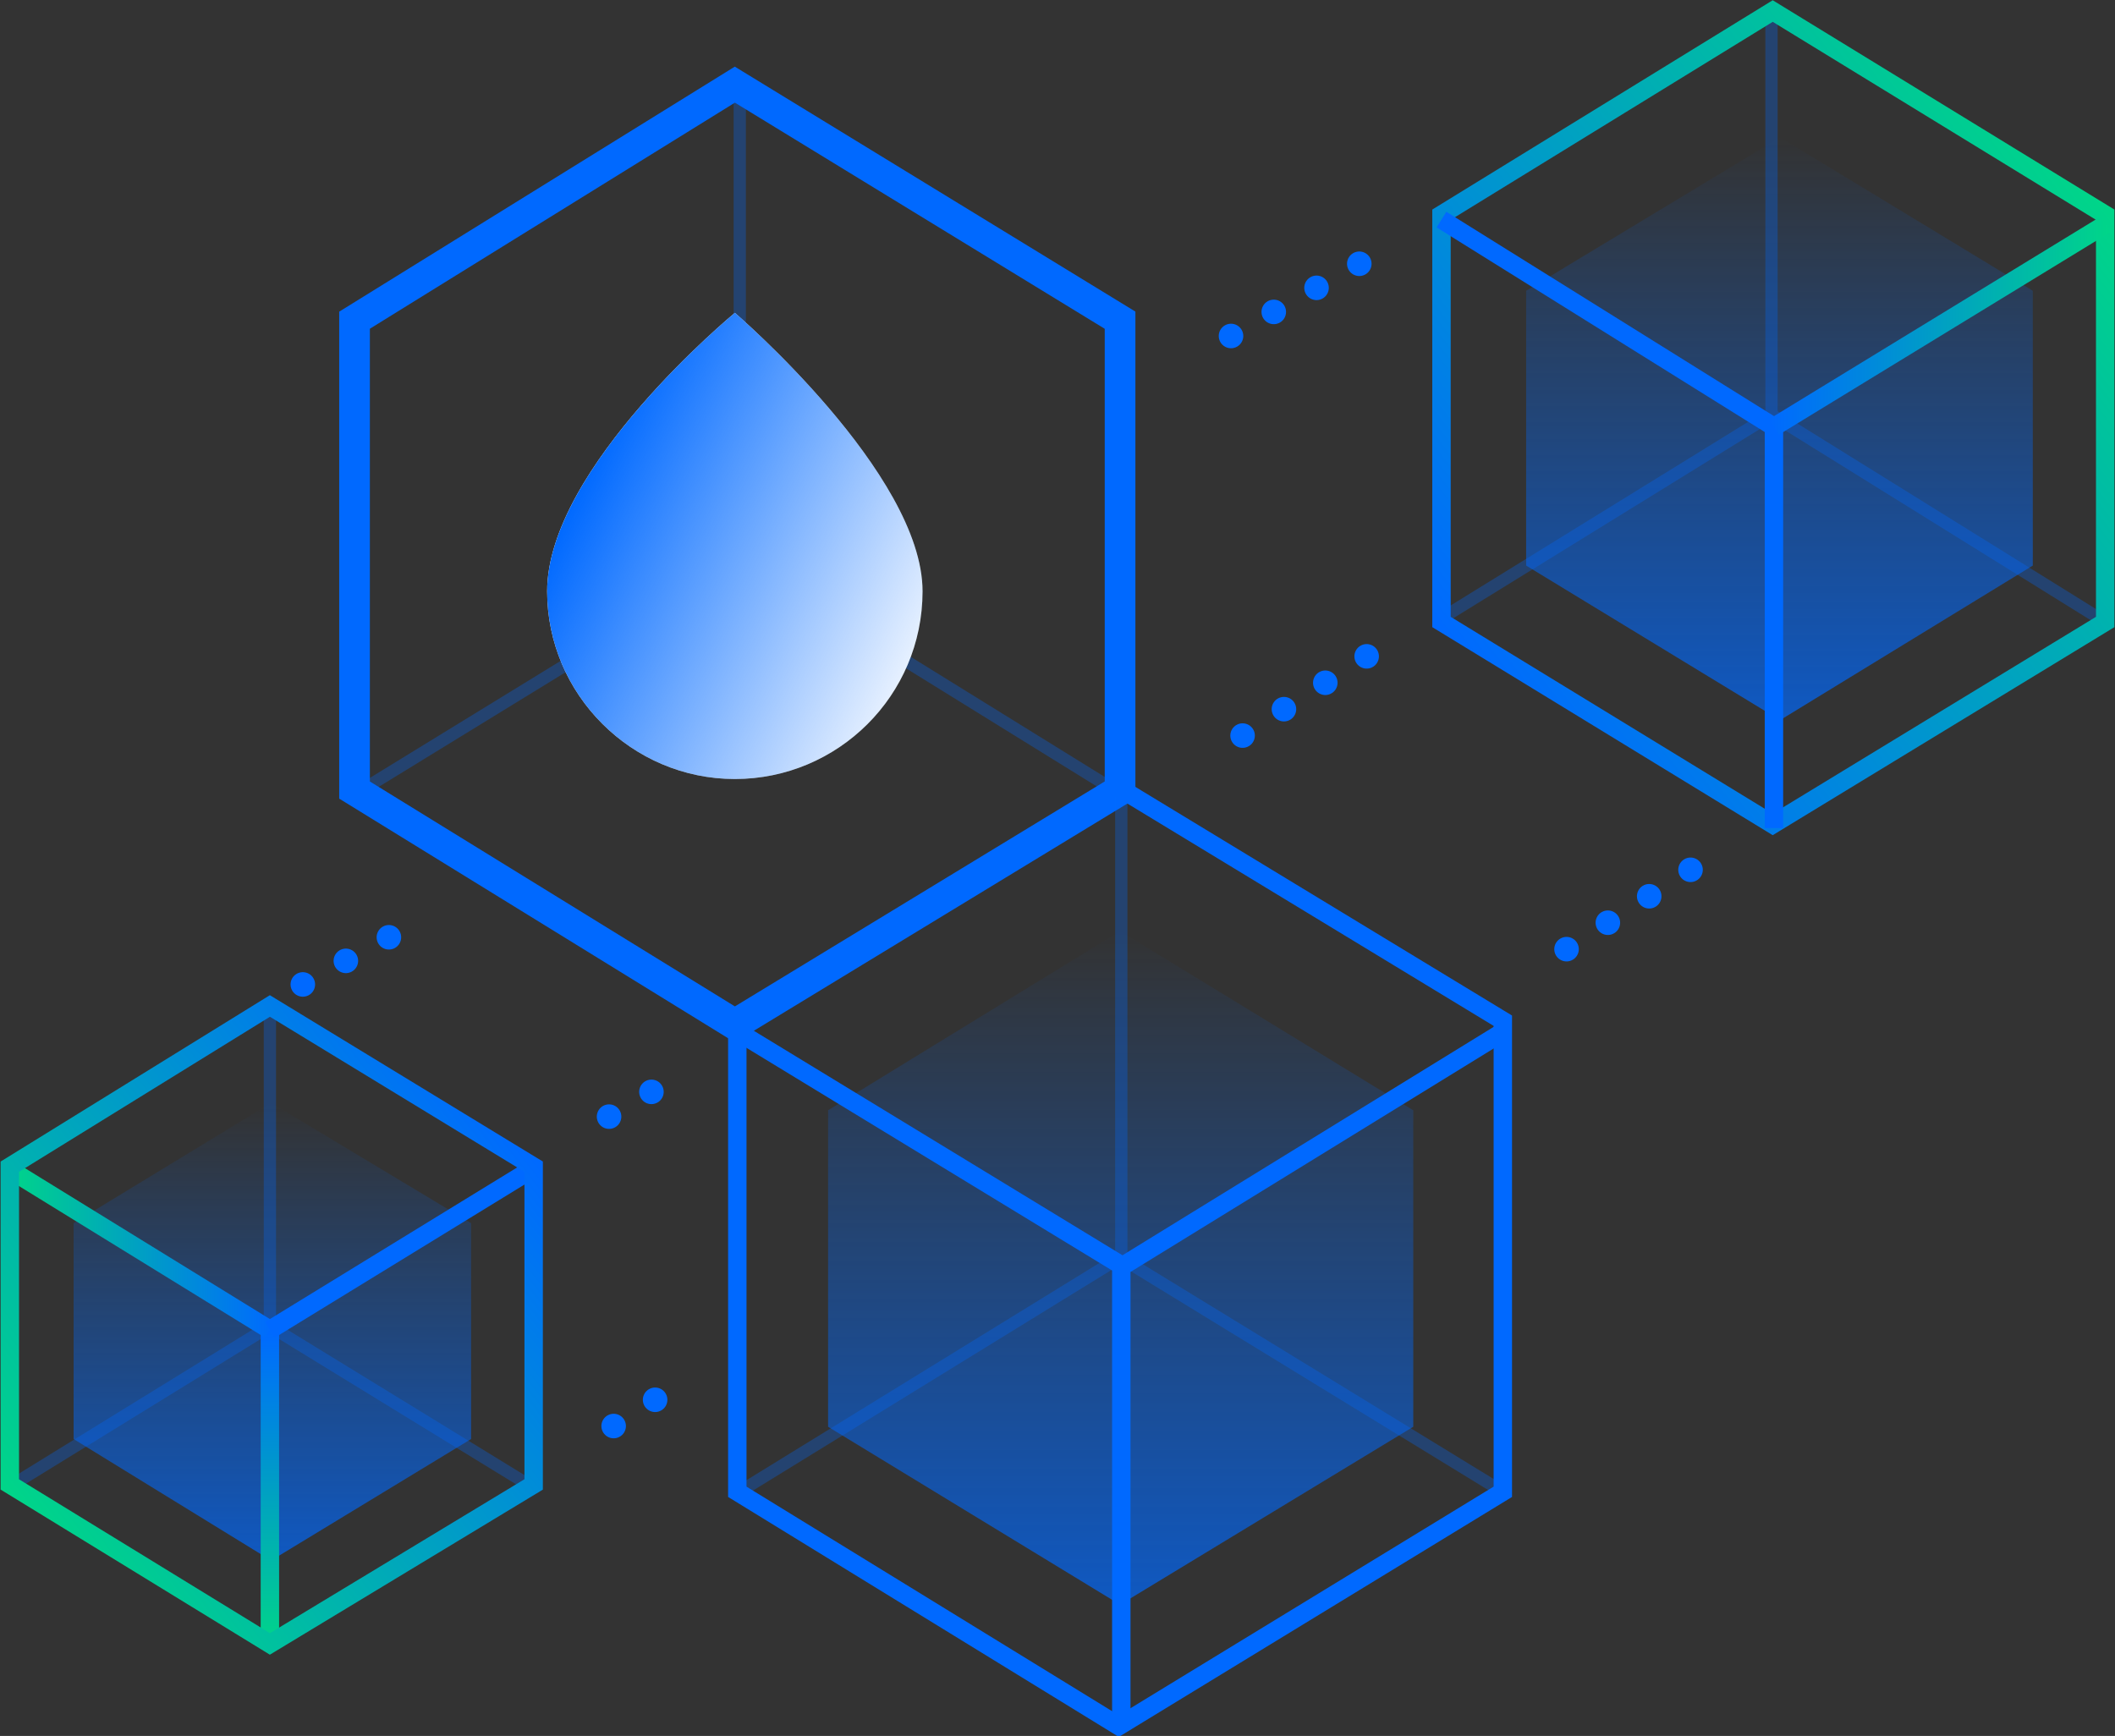 <svg id="Layer_1" xmlns="http://www.w3.org/2000/svg" viewBox="0 0 172.4 141.5"><rect x="0" y="0" width="172.4" height="141.5" fill="#333333" stroke="none"/><style>.st0{opacity:0.3;} .st1{fill:none;stroke:#0069FF;stroke-miterlimit:10;} .st2{fill:url(#SVGID_1_);} .st3{fill:url(#SVGID_2_);} .st4{fill:url(#SVGID_3_);} .st5{fill:none;stroke:#0069FF;stroke-width:2.5;stroke-miterlimit:10;} .st6{enable-background:new ;} .st7{fill:#FFFFFF;} .st8{fill:none;stroke:#0069FF;stroke-width:1.5;stroke-miterlimit:10;} .st9{fill:none;stroke:url(#SVGID_4_);stroke-width:1.5;stroke-miterlimit:10;} .st10{fill:none;stroke:#0069FF;stroke-width:2;stroke-linecap:round;stroke-miterlimit:10;stroke-dasharray:0,4;} .st11{fill:none;stroke:url(#SVGID_5_);stroke-width:1.5;stroke-miterlimit:10;} .st12{fill:none;stroke:url(#SVGID_6_);stroke-width:1.5;stroke-miterlimit:10;} .st13{fill:none;stroke:url(#SVGID_7_);stroke-width:1.5;stroke-miterlimit:10;} .st14{fill:none;stroke:url(#SVGID_8_);stroke-width:1.5;stroke-miterlimit:10;} .st15{fill:url(#SVGID_9_);}</style><g class="st0"><path class="st1" d="M60.3 46V7.4M29 64.7l31.3-19.2L91.8 65"/></g><linearGradient id="SVGID_1_" gradientUnits="userSpaceOnUse" x1="22.179" y1="122.237" x2="22.179" y2="159.571" gradientTransform="matrix(1 0 0 -1 0 249.46)"><stop offset="0" stop-color="#0069FF" stop-opacity=".7"/><stop offset="1" stop-color="#0069FF" stop-opacity="0"/></linearGradient><path class="st2" d="M22.1 89.9l16.3 9.8v17.6l-16.3 9.9L6 117.3V99.7z"/><linearGradient id="SVGID_2_" gradientUnits="userSpaceOnUse" x1="91.321" y1="118.637" x2="91.321" y2="173.608" gradientTransform="matrix(1 0 0 -1 0 249.46)"><stop offset="0" stop-color="#0069FF" stop-opacity=".7"/><stop offset="1" stop-color="#0069FF" stop-opacity="0"/></linearGradient><path class="st3" d="M91.3 75.9l23.9 14.6v25.8l-23.9 14.5-23.8-14.5V90.5z"/><linearGradient id="SVGID_3_" gradientUnits="userSpaceOnUse" x1="145.036" y1="190.751" x2="145.036" y2="238.357" gradientTransform="matrix(1 0 0 -1 0 249.46)"><stop offset="0" stop-color="#0069FF" stop-opacity=".7"/><stop offset="1" stop-color="#0069FF" stop-opacity="0"/></linearGradient><path class="st4" d="M145.1 11.2l20.6 12.5v22.4l-20.6 12.6-20.7-12.6V23.7z"/><path class="st5" d="M91.3 26.1v38.3L59.9 83.5l-31-19.1V26.1l31-19.2z"/><path class="st6 st7" d="M75.2 48.2c0 8.5-6.9 15.3-15.3 15.3s-15.3-6.9-15.3-15.3c0-10.1 15.3-22.7 15.3-22.7s15.3 13.1 15.3 22.7z"/><g class="st0"><path class="st1" d="M91.4 103.2V64.8M60.1 121.7l31.2-19.2 31.2 19.1"/></g><path class="st8" d="M91.4 102.6v38.3M122.7 84l-31.2 19.2-31.2-19"/><path class="st8" d="M91.2 64.2l31.3 19v38.4l-31.3 19.1-31.1-19.1V83.4"/><g class="st0"><path class="st1" d="M144.4 34.3V1.1M117.5 50.4l26.9-16.6 27.2 16.9"/></g><linearGradient id="SVGID_4_" gradientUnits="userSpaceOnUse" x1="119.058" y1="195.44" x2="170.1" y2="235.318" gradientTransform="matrix(1 0 0 -1 0 249.46)"><stop offset="0" stop-color="#0069FF"/><stop offset="1" stop-color="#00D688"/></linearGradient><path class="st9" d="M171.6 17.5v33.2l-27.1 16.5-27-16.5V17.5l27-16.6z"/><g class="st0"><path class="st1" d="M22 108.1V82.3M.9 121.1l21.1-13 21.2 13"/></g><path class="st10" d="M110.8 21.5l-13.5 7.6M111.4 53.5l-11.9 7.6M137.8 70.9l-12.5 8M53.4 114.1l-6 3.8M53.1 89l-6.5 3.8M31.7 76.4l-7.3 4"/><path class="st8" d="M144.6 34.4v33.1M144.6 34.8l-27.1-16.9"/><linearGradient id="SVGID_5_" gradientUnits="userSpaceOnUse" x1="144.292" y1="222.923" x2="172.049" y2="222.923" gradientTransform="matrix(1 0 0 -1 0 249.46)"><stop offset="0" stop-color="#0069FF"/><stop offset="1" stop-color="#00D688"/></linearGradient><path class="st11" d="M171.6 18.3l-27 16.5"/><g><linearGradient id="SVGID_6_" gradientUnits="userSpaceOnUse" x1="22.007" y1="115.153" x2="22.007" y2="141.01" gradientTransform="matrix(1 0 0 -1 0 249.46)"><stop offset="0" stop-color="#00D688"/><stop offset="1" stop-color="#0069FF"/></linearGradient><path class="st12" d="M22 108.4v25.9"/><linearGradient id="SVGID_7_" gradientUnits="userSpaceOnUse" x1=".471" y1="147.551" x2="22.401" y2="147.551" gradientTransform="matrix(1 0 0 -1 0 249.46)"><stop offset="0" stop-color="#00D688"/><stop offset="1" stop-color="#0069FF"/></linearGradient><path class="st13" d="M22 108.4L.9 95.4"/><path class="st8" d="M43.2 95.4l-21.2 13"/></g><g><linearGradient id="SVGID_8_" gradientUnits="userSpaceOnUse" x1="1.889" y1="125.628" x2="42.356" y2="157.245" gradientTransform="matrix(1 0 0 -1 0 249.46)"><stop offset="0" stop-color="#00D688"/><stop offset="1" stop-color="#0069FF"/></linearGradient><path class="st14" d="M43.5 95.1V121L22 134 .8 121V95.1L22 82z"/></g><g class="st6"><linearGradient id="SVGID_9_" gradientUnits="userSpaceOnUse" x1="47.298" y1="1100.828" x2="74.837" y2="1113.67" gradientTransform="translate(0 -1061.4)"><stop offset="0" stop-color="#0069FF"/><stop offset="1" stop-color="#0069FF" stop-opacity=".1"/></linearGradient><path class="st15" d="M75.2 48.2c0 8.5-6.9 15.3-15.3 15.3s-15.3-6.9-15.3-15.3c0-10.1 15.3-22.7 15.3-22.7s15.3 13.1 15.3 22.7z"/></g></svg>